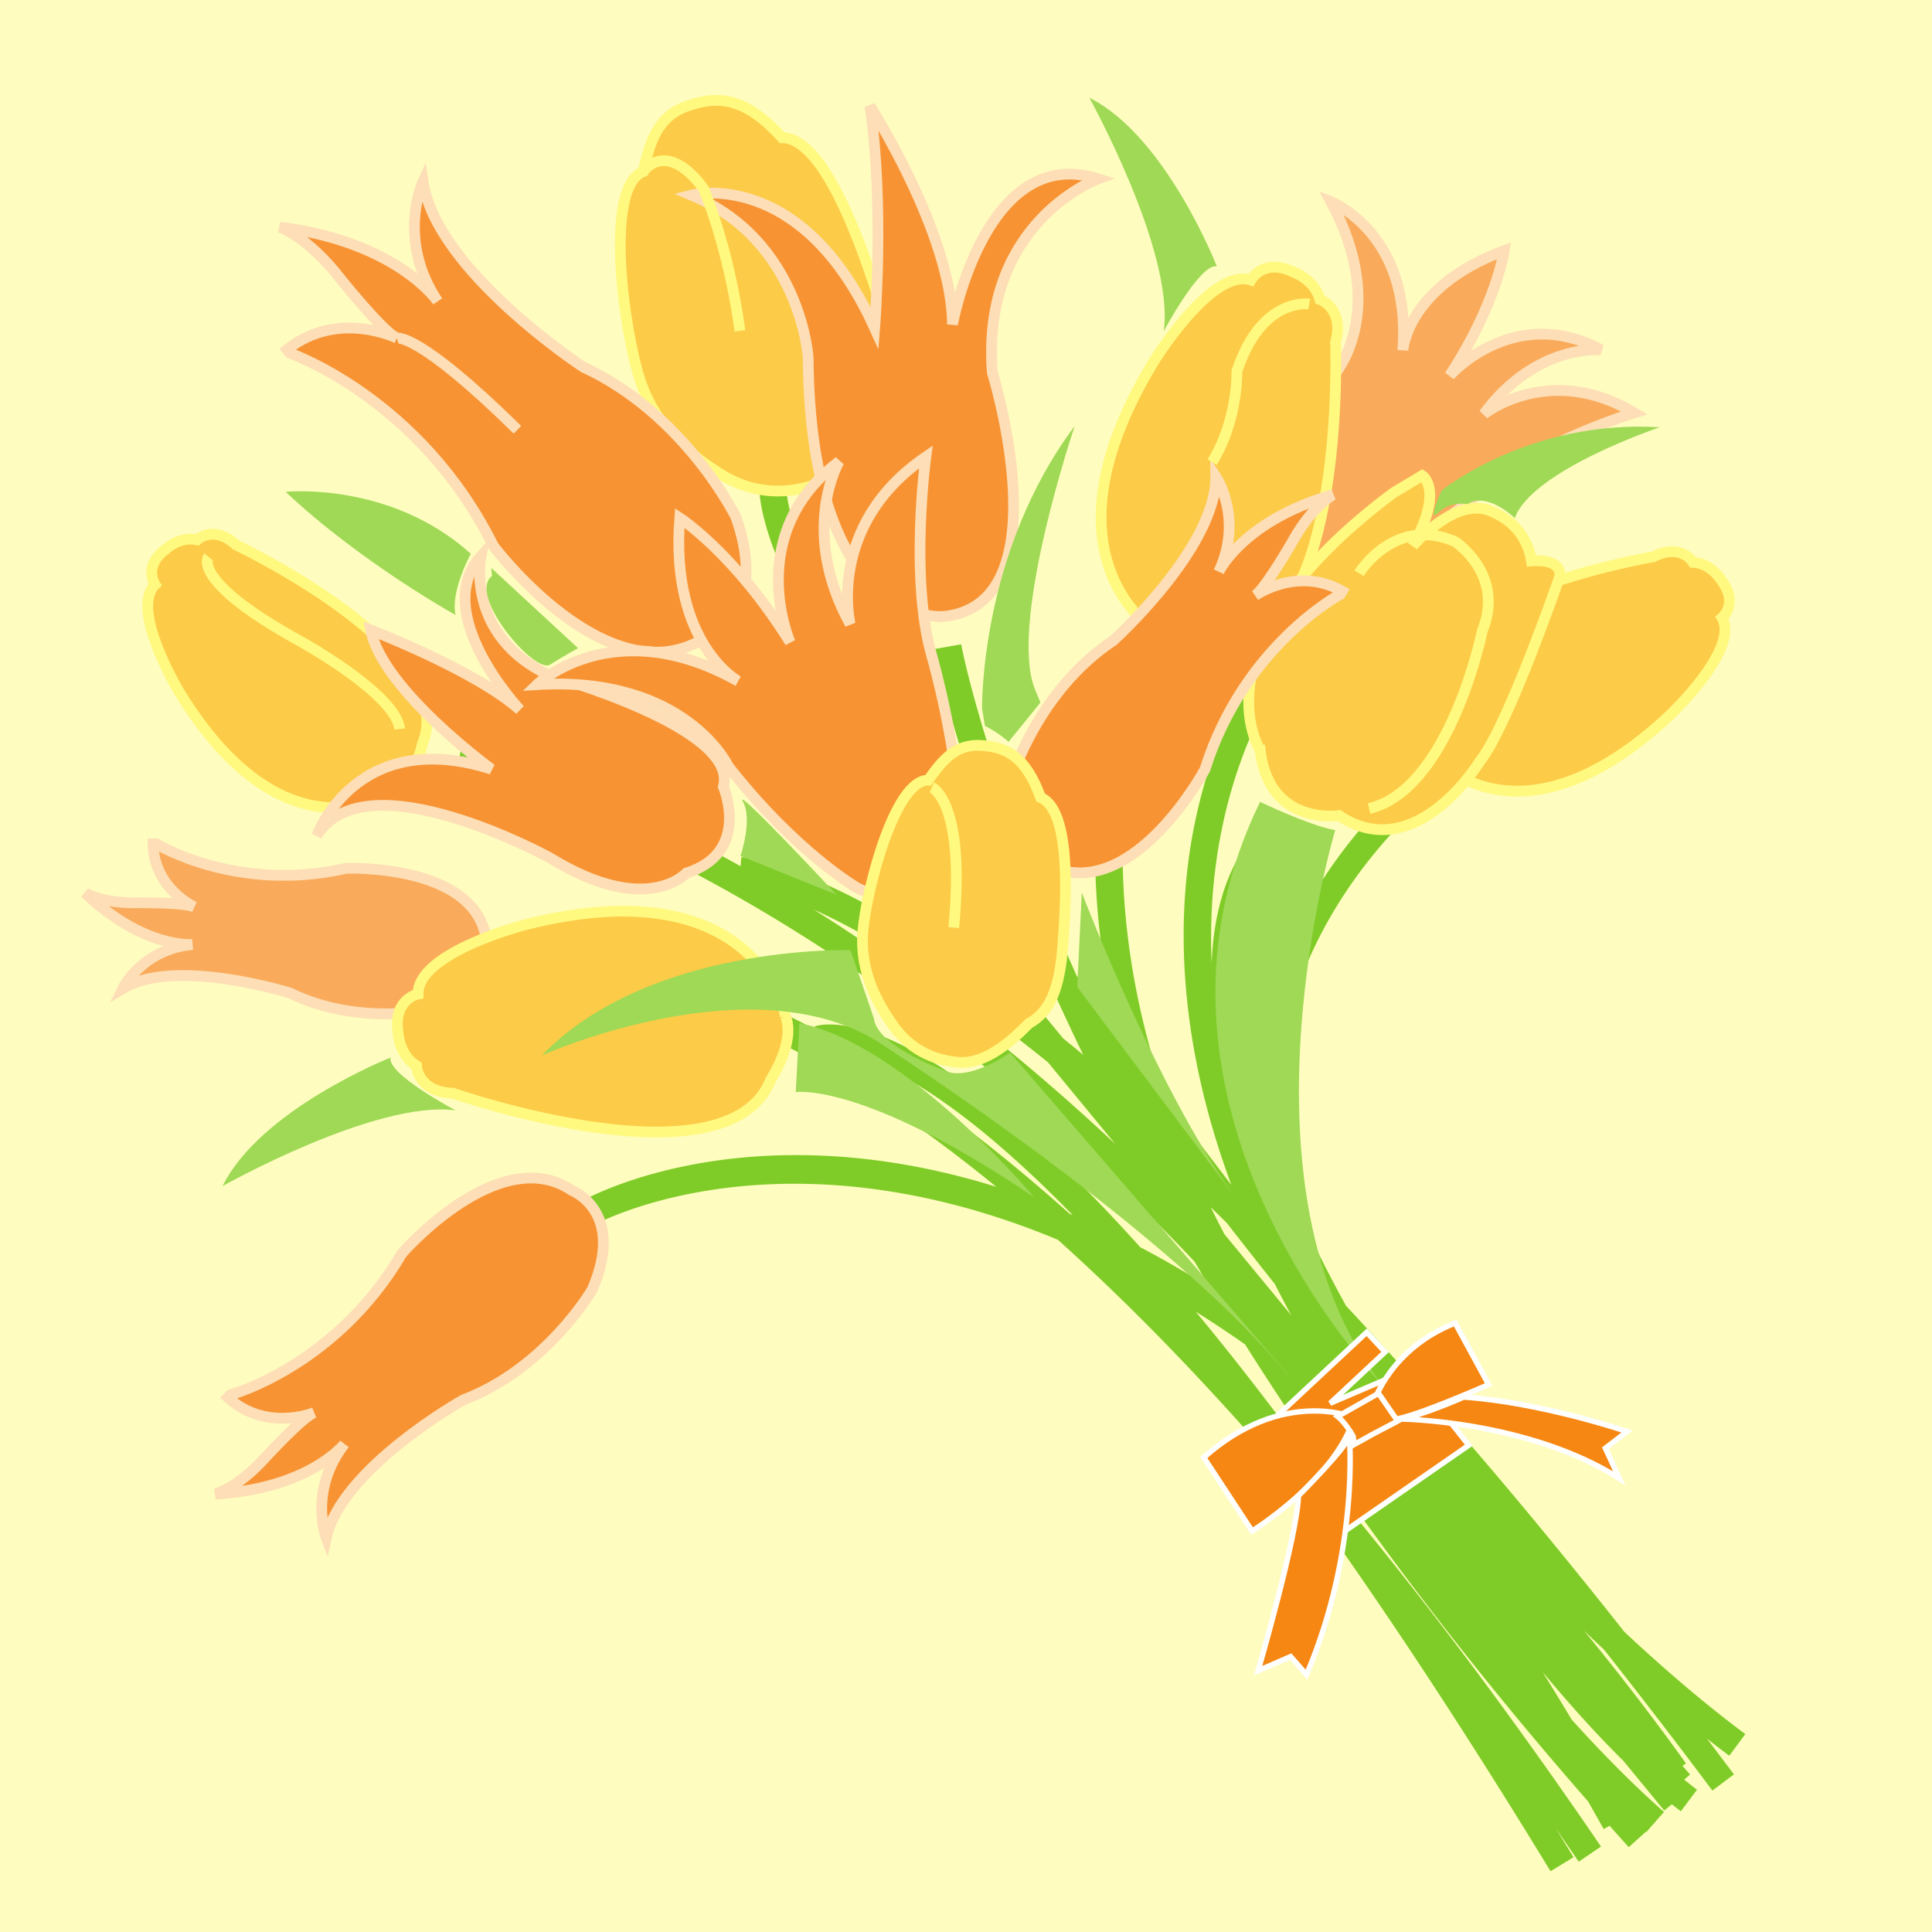 <svg xmlns="http://www.w3.org/2000/svg" width="207.289" height="207.289"><path fill="#fffcbf" d="M207.29 207.29V0H0v207.29h207.29"/><path fill="#7fcc28" d="m185.54 188.375 1.722-2.32c-4.227-3.145-8.578-6.856-12.977-10.965-10.926-13.84-20.879-25.375-29.87-34.992-3.25-5.891-5.669-11.157-7.427-15.856-2.367-24.746 17.082-39.433 18.102-40.187l-1.707-2.328c-.34.25-8.344 6.191-14.008 16.964-2.324 4.414-4.414 10.028-5.137 16.657-1.218-5.145-1.523-9.391-1.297-12.856.52-8.027 3.985-11.156 4.02-11.187l-1.875-2.196c-.176.149-4.328 3.754-5.008 12.887a31.98 31.98 0 0 0-.074 1.39c-.906-20.437 8.398-31.98 8.539-32.148l-2.215-1.855c-.234.277-5.691 6.894-8.168 19.082-1.797 8.836-2.203 22.066 3.953 38.664a706.886 706.886 0 0 1-7.125-9.434c-9.148-26.87-1.652-44.988-1.554-45.215l-2.653-1.148c-.133.305-3.242 7.613-3.281 19.926-.02 5.238.547 11.887 2.453 19.582a744.372 744.372 0 0 1-4.441-6.168c-9.774-21.766-12.336-35.266-12.387-35.543l-2.844.508c.082.46 1.676 9.097 7.309 23.734-9.067-13.156-14.797-22.223-14.969-22.496-10.828-16.7-7.95-21.07-7.918-21.113 0 0-.02.027-.07.074l-2.067-2.016c-.835.86-4.394 6.078 7.618 24.61.214.336 9.203 14.566 22.605 33.394l.691 1.528a263.726 263.726 0 0 0 2.743 5.824 207.634 207.634 0 0 0-2.149-1.758l-32.59-39.57-2.23 1.84L104.223 104c-15.89-11.047-24-11.984-24.68-12.043l-.086.98C61.82 83.086 50.051 80.535 49.461 80.414l-.594 2.828c.508.106 38.012 8.54 79.285 52.102.543.922 1.094 1.847 1.66 2.785a112.019 112.019 0 0 0-7.476-4.317c-5.516-6.14-10.719-11.187-15.586-15.101-12.875-10.36-18.707-8.8-19.328-8.586l.129.387c-19.125-10.262-29.406-7.504-29.836-7.38l.797 2.778H58.5c.258-.07 17.211-4.11 48.39 21.426a77.403 77.403 0 0 0-9.425-2.313c-21.356-3.804-34.531 3.551-35.078 3.868l1.433 2.507c.313-.18 19.938-10.78 49.688 1.625 7.988 7.172 16.789 16.2 26.375 27.547 7.808 10.79 16.605 24.008 26.476 40.2l2.47-1.504c-.63-1.032-1.259-2.051-1.884-3.067a548.564 548.564 0 0 1 2.438 3.547l2.39-1.625c-10.457-15.344-20.238-28.18-29.285-38.934-4.922-6.832-9.652-12.98-14.187-18.449 1.738 1.086 3.5 2.258 5.289 3.512 9.328 14.77 21.379 31.418 36.8 49.031.56.985 1.118 1.965 1.669 2.965l.64-.351a361.2 361.2 0 0 0 2.051 2.296l1.832-1.652c.016.012.027.027.043.04l1.91-2.169c-3.265-2.875-6.601-6.258-9.902-9.902a376.958 376.958 0 0 0-3.125-5.121c2.89 3.472 5.812 6.726 8.664 9.535l4.39 5.332.817-.668c.324.258.645.508.965.746l1.734-2.309a44.767 44.767 0 0 1-1.375-1.082l.63-.554c-.274-.309-.54-.614-.81-.922l.372-.266a277.31 277.31 0 0 0-10.938-14.238 207.23 207.23 0 0 0 2.152 2.043 744.582 744.582 0 0 1 11.618 15.11l2.312-1.735c-.972-1.297-1.941-2.578-2.898-3.844.8.63 1.601 1.246 2.398 1.84zm-92.372-74.613c4.227 1.59 11.352 5.781 21.914 16.601-.11-.043-.215-.09-.32-.133-8.223-7.355-15.446-12.652-21.594-16.468zm43.613 24.004a123.41 123.41 0 0 0 1.625 3.105l.016.031.015.028c.032.05.086.136.157.254l-7.219-8.762c-.512-.969-.996-1.93-1.465-2.883.57.55 1.149 1.117 1.727 1.688a657.78 657.78 0 0 0 5.144 6.539zm-45.316-37.5a198.004 198.004 0 0 0-4.172-2.688c5.52 2.52 13.895 7.32 25.152 16.406l7.223 8.766c-10.328-9.695-19.969-17.027-28.203-22.484"/><path fill="#fccb48" d="M153.625 81.031s9.094 11.008 25.445-4.207c0 0 7.625-7.152 5.688-10.535 0 0 1.832-1.531-.067-4.023 0 0-1.082-1.832-3.035-1.93 0 0-1.261-2.11-4.242-.606 0 0-26.851 4.547-25.434 15.45 0 0-.363 4.218 1.645 5.851"/><path fill="none" stroke="#fff97f" stroke-width="1.156" d="M153.625 81.031s9.094 11.008 25.445-4.207c0 0 7.625-7.152 5.688-10.535 0 0 1.832-1.531-.067-4.023 0 0-1.082-1.832-3.035-1.93 0 0-1.261-2.11-4.242-.606 0 0-26.851 4.547-25.434 15.45 0 0-.363 4.218 1.645 5.851zm0 0"/><path fill="#fccb48" d="M87.32 52.055c3.364-1.09 5.414-5.145 6.766-8.473 2.031-2.484 2.016-5.941.297-11.234S88.586 14.789 83.926 14.78c-3.848-4.207-6.645-4.554-9.852-3.515-3.5 1.066-4.312 3.863-5.07 7.148-4.215 1.672-2.074 16.996-.356 22.29 1.72 5.292 5.739 8.343 8.793 10.241 3.055 1.899 6.516 2.203 9.88 1.11"/><path fill="none" stroke="#fff97f" stroke-width="1.156" d="M87.32 52.055c3.364-1.09 5.414-5.145 6.766-8.473 2.031-2.484 2.016-5.941.297-11.234S88.586 14.789 83.926 14.78c-3.848-4.207-6.645-4.554-9.852-3.515-3.5 1.066-4.312 3.863-5.07 7.148-4.215 1.672-2.074 16.996-.356 22.29 1.72 5.292 5.739 8.343 8.793 10.241 3.055 1.899 6.516 2.203 9.88 1.11zm0 0"/><path fill="#f9ab5b" d="M138.39 54.719s.57-6.219 4.942-14.754c0 0 5.684-6.758-.531-18.317 0 0 8.695 3.383 7.707 15.938 0 0 .426-6.82 10.883-10.695 0 0-.832 5.765-5.86 13.41 0 0 6.875-7.797 16.25-2.77 0 0-6.992-.683-12.578 6.895 0 0 6.996-5.606 16.149-.137 0 0-10.262 3.164-15.649 7.813 0 0-7.008 6.09-13.441 8.93 0 0-2.762 1.16-4.29-.04 0 0-3.761-2.59-3.581-6.273"/><path fill="none" stroke="#fddeb6" stroke-width="1.156" d="M138.39 54.719s.57-6.219 4.942-14.754c0 0 5.684-6.758-.531-18.317 0 0 8.695 3.383 7.707 15.938 0 0 .426-6.82 10.883-10.695 0 0-.832 5.765-5.86 13.41 0 0 6.875-7.797 16.25-2.77 0 0-6.992-.683-12.578 6.895 0 0 6.996-5.606 16.149-.137 0 0-10.262 3.164-15.649 7.813 0 0-7.008 6.09-13.441 8.93 0 0-2.762 1.16-4.29-.04 0 0-3.761-2.59-3.581-6.273zm0 0"/><path fill="#f79333" d="M31.133 37.906s13.96 4.84 21.808 20.676c0 0 12.079 16.027 22.352 10.066 0 0 7.5-2.328 3.664-13.164 0 0-5.414-11.054-16.398-16.109 0 0-15.793-10.36-17.176-19.898 0 0-2.887 6.207 1.582 12.859 0 0-4.297-6.379-16.953-7.969 0 0 3.011.996 6.535 5.567 0 0 4.508 5.632 6.035 6.343 0 0-6.281-3.12-11.781 1.227l.332.402"/><path fill="none" stroke="#fddeb6" stroke-width="1.156" d="M31.133 37.906s13.96 4.84 21.808 20.676c0 0 12.079 16.027 22.352 10.066 0 0 7.5-2.328 3.664-13.164 0 0-5.414-11.054-16.398-16.109 0 0-15.793-10.36-17.176-19.898 0 0-2.887 6.207 1.582 12.859 0 0-4.297-6.379-16.953-7.969 0 0 3.011.996 6.535 5.567 0 0 4.508 5.632 6.035 6.343 0 0-6.281-3.12-11.781 1.227zm0 0"/><path fill="#f9ab5b" d="M16.777 90.543s8.598 5.305 20.38 2.617c0 0 13.706-.527 14.991 7.488 0 0 2.008 4.985-5.39 7.63 0 0-8.195 1.913-15.617-1.723 0 0-12.317-3.89-17.965-.5 0 0 2.039-4.211 7.492-4.72 0 0-5.234.485-11.543-5.534 0 0 1.828 1.164 5.773 1.058 0 0 4.93-.047 5.965.454 0 0-4.367-1.977-4.441-6.77h.355"/><path fill="none" stroke="#fddeb6" stroke-width="1.156" d="M16.777 90.543s8.598 5.305 20.38 2.617c0 0 13.706-.527 14.991 7.488 0 0 2.008 4.985-5.39 7.63 0 0-8.195 1.913-15.617-1.723 0 0-12.317-3.89-17.965-.5 0 0 2.039-4.211 7.492-4.72 0 0-5.234.485-11.543-5.534 0 0 1.828 1.164 5.773 1.058 0 0 4.93-.046 5.965.454 0 0-4.367-1.977-4.441-6.77zm0 0"/><path fill="#f79333" d="M24.734 149.648s11.317-3.066 18.391-15.171c0 0 10.438-12.024 18.242-6.747 0 0 5.809 2.258 2.18 10.618 0 0-4.887 8.457-13.856 11.855 0 0-13.07 7.336-14.687 14.809 0 0-1.945-5.07 1.957-10.09 0 0-3.75 4.812-13.852 5.375 0 0 2.434-.621 5.477-4.047 0 0 3.875-4.207 5.121-4.688 0 0-5.14 2.13-9.258-1.617l.285-.297"/><path fill="none" stroke="#fddeb6" stroke-width="1.156" d="M24.734 149.648s11.317-3.066 18.391-15.171c0 0 10.438-12.024 18.242-6.747 0 0 5.809 2.258 2.18 10.618 0 0-4.887 8.457-13.856 11.855 0 0-13.07 7.336-14.687 14.809 0 0-1.945-5.07 1.957-10.09 0 0-3.75 4.812-13.852 5.375 0 0 2.434-.621 5.477-4.047 0 0 3.875-4.207 5.121-4.688 0 0-5.14 2.13-9.258-1.617zm0 0"/><path fill="#f79333" d="M101.262 66.14S86.96 67.634 86.703 38.282c0 0-.836-12.504-12.531-17.351 0 0 11.8-3.094 19.672 14.273 0 0 1.062-13.258-.504-23.82 0 0 8.77 13.633 8.855 23.418 0 0 3.567-19.492 15.63-15.617 0 0-12.583 4.574-11.36 20.77 0 0 7.715 24.843-5.203 26.187"/><path fill="none" stroke="#fddeb6" stroke-width="1.156" d="M101.262 66.14S86.96 67.634 86.703 38.282c0 0-.836-12.504-12.531-17.351 0 0 11.8-3.094 19.672 14.273 0 0 1.062-13.258-.504-23.82 0 0 8.77 13.633 8.855 23.418 0 0 3.567-19.492 15.63-15.617 0 0-12.583 4.574-11.36 20.77 0 0 7.715 24.843-5.203 26.187zm0 0"/><path fill="#fccb48" d="M124.969 68.445s-14.489-7.62-1.25-29.543c0 0 6.238-10.234 10.492-8.851 0 0 1.289-2.418 4.531-.871 0 0 2.305.785 2.875 2.953 0 0 2.664.922 1.676 4.617 0 0 1.195 31.203-11.371 32.168 0 0-4.645 1.398-6.953-.473"/><path fill="none" stroke="#fff97f" stroke-width="1.156" d="M124.969 68.445s-14.489-7.62-1.25-29.543c0 0 6.238-10.234 10.492-8.851 0 0 1.289-2.418 4.531-.871 0 0 2.305.785 2.875 2.953 0 0 2.664.922 1.676 4.617 0 0 1.195 31.203-11.371 32.168 0 0-4.645 1.398-6.953-.473zm0 0"/><path fill="#fccb48" d="M42.18 84.969s-11.535 8-22.965-10.754c0 0-5.317-8.8-2.578-11.488 0 0-1.328-1.938 1.133-3.793 0 0 1.511-1.442 3.386-1.016 0 0 1.754-1.66 4.176.55 0 0 24.207 11.458 19.965 21.4 0 0-.781 4.089-3.117 5.1"/><path fill="none" stroke="#fff97f" stroke-width="1.156" d="M42.18 84.969s-11.535 8-22.965-10.754c0 0-5.317-8.8-2.578-11.488 0 0-1.328-1.938 1.133-3.793 0 0 1.511-1.442 3.386-1.016 0 0 1.754-1.66 4.176.55 0 0 24.207 11.458 19.965 21.4 0 0-.781 4.089-3.117 5.1zm0 0"/><path fill="#fccb48" d="M135.203 80.473s-7.426-11.348 14.285-27.59l3.106-1.86s2.383 1.485-1.008 7.547c0 0 4.05-4.773 7.719-3.945 0 0 4.316 1.035 5.004 5.555 0 0 3.336-.356 3.03 1.695 0 0-5.558 16.094-8.542 19.781 0 0-6.895 11.371-15.129 5.848 0 0-7.527 1.144-8.465-7.031"/><path fill="none" stroke="#fff97f" stroke-width="1.156" d="M135.203 80.473s-7.426-11.348 14.285-27.59l3.106-1.86s2.383 1.485-1.008 7.547c0 0 4.05-4.773 7.719-3.945 0 0 4.316 1.035 5.004 5.555 0 0 3.336-.356 3.03 1.695 0 0-5.558 16.094-8.542 19.781 0 0-6.895 11.371-15.129 5.848 0 0-7.527 1.144-8.465-7.031zm0 0"/><path fill="#f79333" d="M59.012 92.043S39.238 81.156 34 89.653c0 0 4.2-11.743 18.723-7.13 0 0-11.688-8.507-12.946-14.925 0 0 11.235 4.316 16 8.558 0 0-9.703-10.32-4.18-16.468 0 0-1.745 8.472 7.333 12.765 0 0 20.406 5.629 18.683 11.95 0 0 3.024 7.07-3.976 9.269 0 0-4.239 4.77-14.625-1.629"/><path fill="none" stroke="#fddeb6" stroke-width="1.156" d="M59.012 92.043S39.238 81.156 34 89.653c0 0 4.2-11.743 18.723-7.13 0 0-11.688-8.507-12.946-14.925 0 0 11.235 4.316 16 8.558 0 0-9.703-10.32-4.18-16.468 0 0-1.745 8.472 7.333 12.765 0 0 20.406 5.629 18.683 11.95 0 0 3.024 7.07-3.976 9.269 0 0-4.239 4.77-14.625-1.629zm0 0"/><path fill="#fccb48" d="M84.277 109.04s-3.054-16.083-27.886-9.833c0 0-11.61 2.973-11.532 7.445 0 0-2.687.528-2.156 4.078 0 0 .078 2.438 1.98 3.614 0 0 .106 2.816 3.93 2.957 0 0 29.489 10.262 34.086-1.473 0 0 2.692-4.035 1.578-6.789"/><path fill="none" stroke="#fff97f" stroke-width="1.156" d="M84.277 109.04s-3.054-16.083-27.886-9.833c0 0-11.61 2.973-11.532 7.445 0 0-2.687.528-2.156 4.078 0 0 .078 2.438 1.98 3.614 0 0 .106 2.816 3.93 2.957 0 0 29.489 10.262 34.086-1.473 0 0 2.692-4.035 1.578-6.789zm0 0"/><path fill="#f79333" d="M143.797 63.777s-10.313 5.465-14.52 18.778c0 0-7.488 13.968-16.226 10.558 0 0-6.137-.91-4.453-9.832 0 0 2.886-9.281 10.851-14.554 0 0 11.074-9.997 10.996-17.61 0 0 3.008 4.496.32 10.227 0 0 2.583-5.496 12.27-8.266 0 0-2.23 1.14-4.426 5.133 0 0-2.84 4.941-3.945 5.68 0 0 4.524-3.196 9.344-.465l-.211.351"/><path fill="none" stroke="#fddeb6" stroke-width="1.156" d="M143.797 63.777s-10.313 5.465-14.52 18.778c0 0-7.488 13.968-16.226 10.558 0 0-6.137-.91-4.453-9.832 0 0 2.886-9.281 10.851-14.554 0 0 11.074-9.997 10.996-17.61 0 0 3.008 4.496.32 10.227 0 0 2.583-5.496 12.27-8.266 0 0-2.23 1.14-4.426 5.133 0 0-2.84 4.941-3.945 5.68 0 0 4.524-3.196 9.344-.465zm0 0"/><path fill="#f79333" d="M91.953 95.254s-6.586-3.813-13.797-13.016c0 0-4.57-9.75-20.535-8.785 0 0 8.195-7.89 21.578-.371 0 0-7.328-3.965-6.265-17.516 0 0 5.953 3.872 11.843 13.348 0 0-5.113-11.598 5.25-19.398 0 0-4.336 7.382 1.188 17.445 0 0-2.617-10.613 8.117-17.938 0 0-1.754 12.973.633 21.313 0 0 3.148 10.871 3 19.441 0 0-.13 3.653-2.238 4.727 0 0-4.793 2.836-8.774.75"/><path fill="none" stroke="#fddeb6" stroke-width="1.156" d="M91.953 95.254s-6.586-3.813-13.797-13.016c0 0-4.57-9.75-20.535-8.785 0 0 8.195-7.89 21.578-.371 0 0-7.328-3.965-6.265-17.516 0 0 5.953 3.872 11.843 13.348 0 0-5.113-11.598 5.25-19.398 0 0-4.336 7.382 1.188 17.445 0 0-2.617-10.613 8.117-17.938 0 0-1.754 12.973.633 21.313 0 0 3.148 10.871 3 19.441 0 0-.13 3.653-2.238 4.727 0 0-4.793 2.836-8.774.75zm0 0"/><path fill="#fccb48" d="M102.86 113.98c2.804.22 5.535-2.14 7.538-4.18 2.243-1.206 3.278-3.753 3.618-8.163.34-4.41 1.058-14.657-2.364-16.074-1.554-4.254-3.504-5.36-6.175-5.567-2.895-.277-4.34 1.531-5.891 3.715-3.602-.047-6.668 11.863-7.008 16.273-.34 4.414 1.692 7.871 3.36 10.192 1.667 2.32 4.12 3.59 6.921 3.804"/><path fill="none" stroke="#fff97f" stroke-width="1.156" d="M102.86 113.98c2.804.22 5.535-2.14 7.538-4.18 2.243-1.206 3.278-3.753 3.618-8.163.34-4.41 1.058-14.657-2.364-16.074-1.554-4.254-3.504-5.36-6.175-5.567-2.895-.277-4.34 1.531-5.891 3.715-3.602-.047-6.668 11.863-7.008 16.273-.34 4.414 1.692 7.871 3.36 10.192 1.667 2.32 4.12 3.59 6.921 3.804zm0 0"/><path fill="none" stroke="#fff97f" stroke-width="1.156" d="M99.984 84.473s3.649 1.558 2.344 15.058M145.813 61.5s3.808-6.207 10.296-3.395c0 0 5.399 3.504 2.934 9.57 0 0-3.457 17.013-12.152 19.079m-6.411-54.133s-5.12-.824-7.77 7.2c0 0 .153 5.21-2.663 9.765M69.004 18.414s2.426-3.586 6.473 1.8c0 0 2.671 6.114 3.914 15.282M22.367 59.73s-2.058 2.54 9.957 9.133c0 0 10.168 5.621 10.559 9.356"/><path fill="none" stroke="#fddeb6" stroke-width="1.156" d="M42.582 36.277s2.254-.672 12.934 9.836"/><path fill="#9fd955" d="M85.379 117.172s7.238-1.14 25.574 11.281c0 0-13.71-16.387-25.183-18.68l-.391 7.399m19.992-41.152s-.305-16.618 9.941-30.32c0 0-7.082 20.925-4.308 28.163l.625 1.512-3.414 4.215s-1.063-.977-2.543-1.703l-.3-1.867m-63.466 37.449s-13.949 5.52-18.027 13.789c0 0 16.465-9.27 25.008-8.125 0 0-7.38-3.88-6.98-5.664m88.652-84.883s-5.442-13.98-13.684-18.102c0 0 9.172 16.516 7.984 25.051 0 0 3.918-7.355 5.7-6.95m24.109 24.052s9.371-7.657 23.402-6.793c0 0-13.75 4.629-15.543 9.75 0 0-2.914-2.89-5.093-1.5 0 0-1.786-.395-3.102.902-1.316 1.3.336-2.36.336-2.36"/><path fill="#9fd955" d="M91.25 101.941s-21.566-.66-33.102 11.29c0 0 22.754-10.211 36.477-1.184 13.719 9.031 32.262 22.496 42.484 34.21 10.227 11.716-28.738-33.316-28.738-33.316s-3.785 2.72-6.46 2.125c0 0-7.833-2.671-8.161-5.832l-2.5-7.293m52.008-12.871s-11.496 38.38 5.035 59.508c0 0-29.063-29.894-13.094-62.539 0 0 5.301 2.543 8.059 3.031"/><path fill="#9fd955" d="M116.07 95.773s8.524 22.352 17.043 33.473l-17.535-23.348.492-10.125M48.871 65.977S38.7 60.355 30.648 52.77c0 0 11.207-1.165 19.864 6.644 0 0-2.2 4.008-1.64 6.563m3.831-5.047 9.32 8.617s-1.378.723-3.011 1.766c-1.637 1.042-8.914-7.497-6.219-9.52M79.45 91.84s1.335-3.914.26-5.836c-1.07-1.922 10.048 9.992 10.048 9.992L79.449 91.84"/><path fill="#f68712" d="m155.46 152.387.009-.004-.223-.262-.636-.805-.028.02-2.16-2.563-.078.051-1.402-1.781-8.23 3.52 5.898-5.505-1.973-2.113-11.738 10.957-.735.313 2.895 3.195 5.441-2.289-4.64 2.969 2.566 3.66.23-.145 2.458 3.485 14.472-10.024-2.125-2.68"/><path fill="none" stroke="#fff" stroke-width=".578" d="m155.46 152.387.009-.004-.223-.262-.636-.805-.028.02-2.16-2.563-.078.051-1.402-1.781-8.23 3.52 5.898-5.505-1.973-2.113-11.738 10.957-.735.313 2.895 3.195 5.441-2.289-4.64 2.969 2.566 3.66.23-.145 2.458 3.485 14.472-10.024zm0 0"/><path fill="#f68712" d="M145.27 152.09s-7.602-3.274-16.11 4.289l5.18 7.887s9.004-5.586 10.93-12.176"/><path fill="none" stroke="#fff" stroke-width=".578" d="M145.27 152.09s-7.602-3.274-16.11 4.289l5.18 7.887s9.004-5.586 10.93-12.176zm0 0"/><path fill="#f68712" d="M147.418 150.414s1.734-5.7 8.707-8.46l3.59 6.597s-9.438 4.18-10.649 3.722c-1.207-.453-1.648-1.859-1.648-1.859"/><path fill="none" stroke="#fff" stroke-width=".578" d="M147.418 150.414s1.734-5.7 8.707-8.46l3.59 6.597s-9.438 4.18-10.649 3.722c-1.207-.453-1.648-1.859-1.648-1.859zm0 0"/><path fill="#f68712" d="m145.281 154.992 1.922-1.07 2.754-1.45-2.05-2.98-4.391 2.488c.953.774 1.675 2.149 1.675 2.149l.09.863"/><path fill="none" stroke="#fff" stroke-width=".578" d="m145.281 154.992 1.922-1.07 2.754-1.45-2.05-2.98-4.391 2.488c.953.774 1.675 2.149 1.675 2.149zm0 0"/><path fill="#f68712" d="M144.77 153.973s1.132 12.25-4.59 25.707l-1.707-1.942-3.485 1.512s4.235-14.559 4.324-18.762c0 0 5.68-5.675 5.458-6.515"/><path fill="none" stroke="#fff" stroke-width=".578" d="M144.77 153.973s1.132 12.25-4.59 25.707l-1.707-1.942-3.485 1.512s4.235-14.559 4.325-18.762c0 0 5.68-5.675 5.457-6.515zm0 0"/><path fill="#f68712" d="M150.227 152.25s13.664.129 23.511 6.363l-1.496-3.23 2.328-1.793s-9.136-3.117-17.523-3.695c0 0-4.531 2.02-6.82 2.355"/><path fill="none" stroke="#fff" stroke-width=".578" d="M150.227 152.25s13.664.129 23.511 6.363l-1.496-3.23 2.328-1.793s-9.136-3.117-17.523-3.695c0 0-4.531 2.02-6.82 2.355zm0 0"/></svg>
